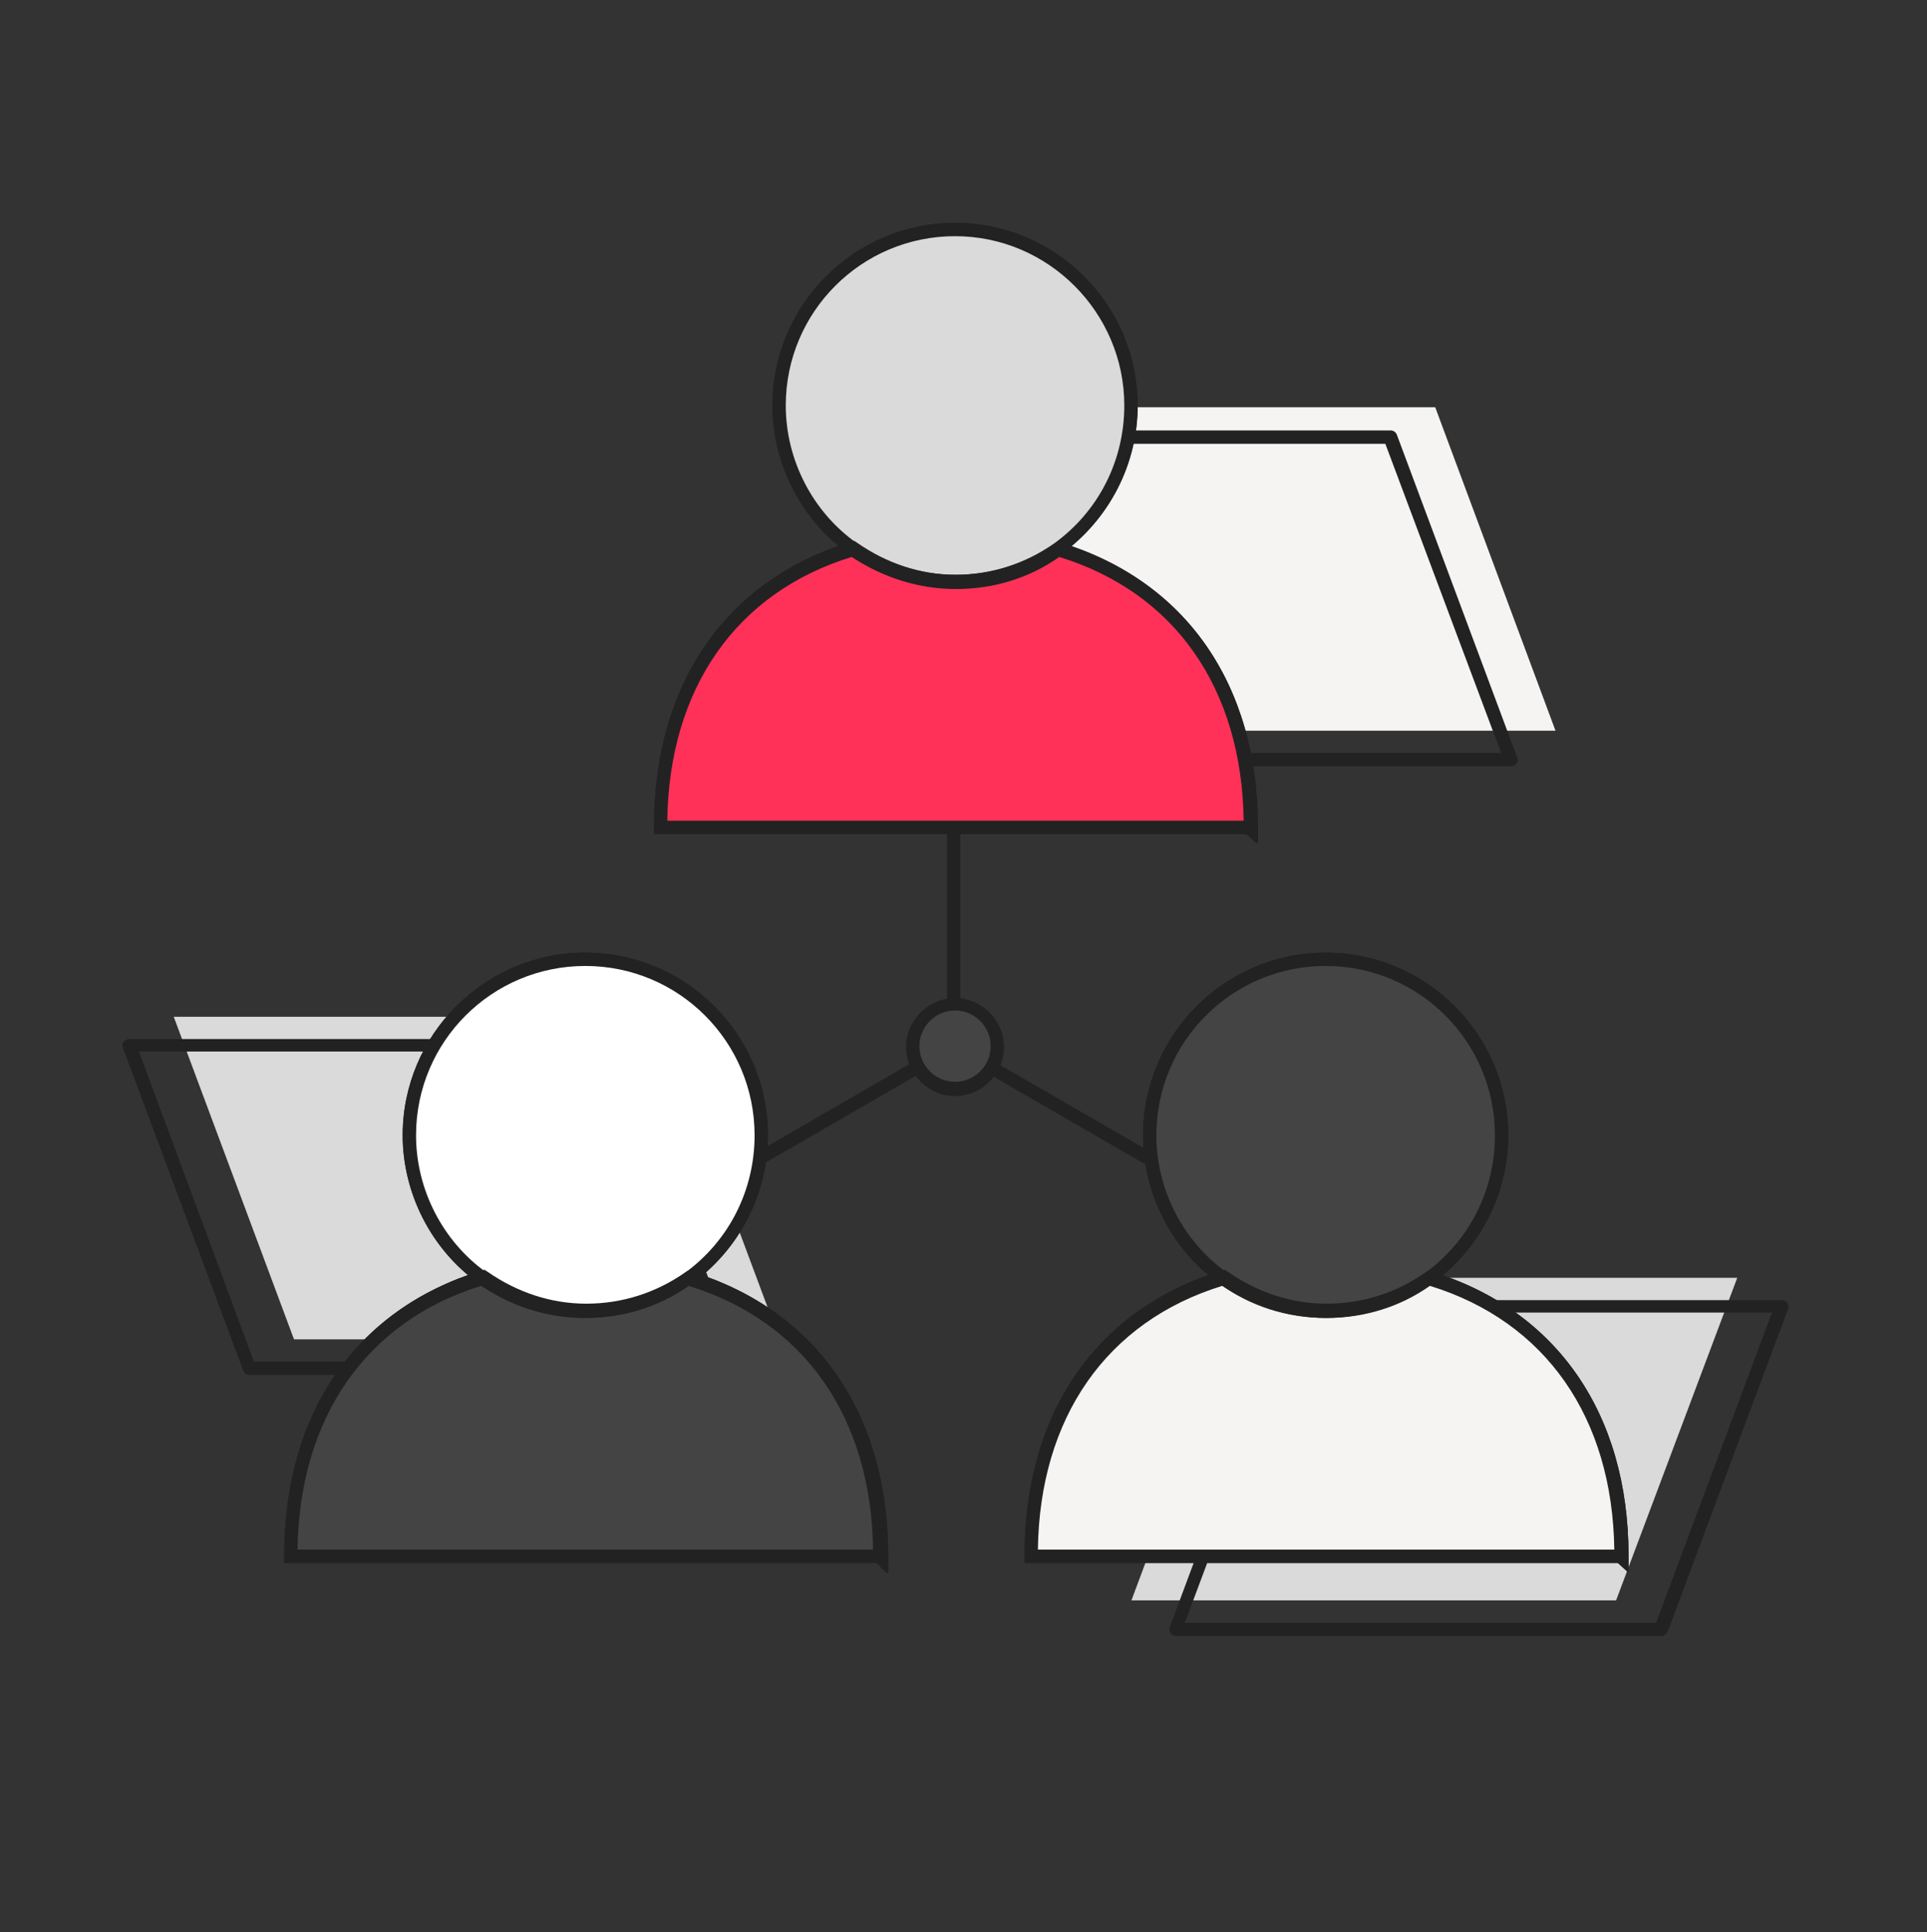 <svg xmlns="http://www.w3.org/2000/svg" width="400" height="401" fill="none" viewBox="0 0 400 401"><rect x="0" y="0" width="400" height="401" fill="#333333" stroke="none"/><path fill="#F5F4F3" d="M297.92 84.522H197.134l24.965 67.129h100.786L297.92 84.522Z"/><path fill="#222" d="M313.638 159.049H212.852a1.39 1.39 0 0 1-1.294-.925L186.593 91.18c-.185-.37-.185-.925.185-1.295.369-.37.739-.554 1.109-.554h100.786c.555 0 1.11.37 1.295.924l24.965 66.944c.185.37.185.925-.185 1.295-.185.185-.74.555-1.11.555Zm-99.861-2.774h97.827l-24.04-64.17h-97.828l24.041 64.17Z"/><path fill="#DADADA" d="M136.847 211.014H36.061l24.965 66.944h100.786l-24.965-66.944Z"/><path fill="#222" d="M152.566 285.355H51.78c-.555 0-1.11-.37-1.294-.924L25.52 217.486c-.185-.369-.185-.924.185-1.294s.74-.555 1.11-.555H127.6c.554 0 1.109.37 1.294.925l24.965 66.944c.185.37.185.925-.185 1.294-.369.37-.739.555-1.109.555Zm-99.861-2.774h97.827l-24.041-64.355H28.849l23.856 64.355Z"/><path fill="#DADADA" d="M259.824 265.197H360.61l-25.15 66.944H234.859l24.965-66.944Z"/><path fill="#222" d="M344.891 339.539H244.105c-.37 0-.924-.185-1.109-.555-.185-.37-.37-.925-.185-1.295l24.965-66.944c.185-.554.74-.924 1.295-.924h100.785c.37 0 .925.185 1.11.555.185.369.37.924.185 1.294l-24.965 66.944c-.37.555-.74.925-1.295.925Zm-98.936-2.774h97.827l24.04-64.355h-97.827l-24.04 64.355ZM199.353 162.748h-2.774v54.368h2.774v-54.368Z"/><path fill="#222" d="m198.616 215.848-1.388 2.402 47.084 27.19 1.387-2.402-47.083-27.19Z"/><path fill="#222" d="m197.294 215.92-47.084 27.19 1.388 2.402 47.083-27.19-1.387-2.402Z"/><path fill="#444" d="M198.243 226.178a8.877 8.877 0 1 0-8.877-8.876 8.877 8.877 0 0 0 8.877 8.876Z"/><path fill="#222" d="M198.243 227.472c-5.548 0-10.171-4.623-10.171-10.171 0-5.547 4.623-10.171 10.171-10.171 5.548 0 10.171 4.624 10.171 10.171 0 5.548-4.623 10.171-10.171 10.171Zm0-17.753c-4.068 0-7.397 3.329-7.397 7.398 0 4.068 3.329 7.397 7.397 7.397 4.069 0 7.397-3.329 7.397-7.397 0-4.069-3.328-7.398-7.397-7.398Z"/><path fill="#fff" d="M182.709 323.08H60.287c0-31.252 16.643-50.67 39.944-57.697a36.473 36.473 0 0 0 42.534 0c23.301 7.027 39.944 26.445 39.944 57.697Z"/><path fill="#222" d="m184.004 326.409-2.034-2.034H58.992v-1.48c0-29.773 14.98-51.225 40.87-59.177l.739-.185.555.37c6.102 4.253 13.13 6.657 20.527 6.657s14.424-2.219 20.527-6.472l.555-.37.739.185c25.89 7.952 40.87 29.404 40.87 58.992v3.514h-.37Zm-122.238-4.808H181.23c-.37-27.37-14.24-47.342-38.28-54.739-6.288 4.438-13.685 6.657-21.452 6.657-7.767 0-15.164-2.404-21.637-6.657-23.855 7.397-37.725 27.369-38.095 54.739Z"/><path fill="#fff" d="M158.113 235.609c0 12.205-5.917 23.116-15.164 29.773a36.468 36.468 0 0 1-42.533 0c-9.247-6.657-15.164-17.383-15.164-29.588 0-20.158 16.273-36.616 36.431-36.616 20.157 0 36.43 16.088 36.43 36.431Z"/><path fill="#222" d="M121.498 273.519c-7.952 0-15.719-2.404-22.192-7.212-9.8-7.027-15.719-18.678-15.719-30.698 0-20.897 17.014-37.91 37.911-37.91 20.897 0 37.91 17.013 37.91 37.91 0 12.205-5.918 23.671-15.904 30.883-6.287 4.438-13.869 7.027-22.006 7.027Zm0-73.046c-19.418 0-35.137 15.719-35.137 35.136 0 11.281 5.548 22.006 14.61 28.479 6.102 4.253 13.13 6.657 20.527 6.657s14.424-2.219 20.527-6.472c9.246-6.657 14.609-17.198 14.609-28.664 0-19.417-15.719-35.136-35.136-35.136Z"/><path fill="#fff" d="M143.32 265.198c9.246-6.658 15.349-17.383 15.349-29.774 0-20.157-16.274-36.615-36.616-36.615s-36.616 16.273-36.616 36.615c0 12.206 6.103 23.116 15.349 29.589-23.3 7.027-39.944 26.445-39.944 57.883h122.422c0-31.253-16.643-50.671-39.944-57.698Z"/><path fill="#444" d="M182.709 323.08H60.287c0-31.252 16.643-50.67 39.944-57.697a36.473 36.473 0 0 0 42.534 0c23.301 7.027 39.944 26.445 39.944 57.697Z"/><path fill="#222" d="m184.004 326.409-2.034-2.034H58.992v-1.48c0-29.773 14.98-51.225 40.87-59.177l.739-.185.555.37c6.102 4.253 13.13 6.657 20.527 6.657s14.424-2.219 20.527-6.472l.555-.37.739.185c25.89 7.952 40.87 29.404 40.87 58.992v3.514h-.37Zm-122.238-4.808H181.23c-.37-27.37-14.24-47.342-38.28-54.739-6.288 4.438-13.685 6.657-21.452 6.657-7.767 0-15.164-2.404-21.637-6.657-23.855 7.397-37.725 27.369-38.095 54.739Z"/><path fill="#222" d="M121.498 273.519c-7.952 0-15.719-2.404-22.192-7.212-9.8-7.027-15.719-18.678-15.719-30.698 0-20.897 17.014-37.91 37.911-37.91 20.897 0 37.91 17.013 37.91 37.91 0 12.205-5.918 23.671-15.904 30.883-6.287 4.438-13.869 7.027-22.006 7.027Zm0-73.046c-19.418 0-35.137 15.719-35.137 35.136 0 11.281 5.548 22.006 14.61 28.479 6.102 4.253 13.13 6.657 20.527 6.657s14.424-2.219 20.527-6.472c9.246-6.657 14.609-17.198 14.609-28.664 0-19.417-15.719-35.136-35.136-35.136Z"/><path fill="#fff" d="M336.384 323.08H213.962c0-31.252 16.643-50.67 39.944-57.697a36.473 36.473 0 0 0 42.534 0c23.301 7.027 39.944 26.445 39.944 57.697Z"/><path fill="#222" d="m337.864 326.224-2.034-1.849H212.667v-1.48c0-29.773 14.98-51.225 40.87-59.177l.739-.185.555.37c6.103 4.253 13.13 6.657 20.527 6.657s14.425-2.219 20.527-6.472l.555-.37.74.185c25.89 7.952 40.869 29.404 40.869 58.992v3.329h-.185Zm-122.423-4.623H335.09c-.37-27.37-14.239-47.342-38.28-54.739-6.288 4.438-13.685 6.657-21.452 6.657-7.767 0-15.164-2.404-21.636-6.657-24.041 7.397-37.911 27.369-38.281 54.739Z"/><path fill="#fff" d="M311.789 235.609c0 12.205-5.917 23.116-15.164 29.773a36.473 36.473 0 0 1-42.533 0c-9.247-6.657-15.165-17.383-15.165-29.588 0-20.158 16.274-36.616 36.431-36.616 20.158 0 36.431 16.088 36.431 36.431Z"/><path fill="#222" d="M275.173 273.519c-7.951 0-15.718-2.404-22.191-7.212-9.801-7.027-15.719-18.678-15.719-30.698 0-20.897 17.014-37.91 37.91-37.91 20.897 0 37.911 17.013 37.911 37.91 0 12.205-5.918 23.671-15.904 30.883-6.288 4.438-13.87 7.027-22.007 7.027Zm0-73.046c-19.417 0-35.136 15.719-35.136 35.136 0 11.281 5.548 22.006 14.609 28.479 6.103 4.253 13.13 6.657 20.527 6.657 7.398 0 14.425-2.219 20.528-6.472 9.246-6.657 14.609-17.198 14.609-28.664 0-19.417-15.719-35.136-35.137-35.136Z"/><path fill="#444" d="M296.995 265.198c9.246-6.658 15.349-17.383 15.349-29.774 0-20.157-16.274-36.615-36.616-36.615s-36.616 16.273-36.616 36.615c0 12.206 6.103 23.116 15.349 29.589-23.301 7.027-39.944 26.445-39.944 57.883h122.422c0-31.253-16.643-50.671-39.944-57.698Z"/><path fill="#F5F4F3" d="M336.384 323.08H213.962c0-31.252 16.643-50.67 39.944-57.697a36.473 36.473 0 0 0 42.534 0c23.301 7.027 39.944 26.445 39.944 57.697Z"/><path fill="#222" d="m337.864 326.224-2.034-1.849H212.667v-1.48c0-29.773 14.98-51.225 40.87-59.177l.739-.185.555.37c6.103 4.253 13.13 6.657 20.527 6.657s14.425-2.219 20.527-6.472l.555-.37.74.185c25.89 7.952 40.869 29.404 40.869 58.992v3.329h-.185Zm-122.423-4.623H335.09c-.37-27.37-14.239-47.342-38.28-54.739-6.288 4.438-13.685 6.657-21.452 6.657-7.767 0-15.164-2.404-21.636-6.657-24.041 7.397-37.911 27.369-38.281 54.739Z"/><path fill="#222" d="M275.173 273.519c-7.951 0-15.718-2.404-22.191-7.212-9.801-7.027-15.719-18.678-15.719-30.698 0-20.897 17.014-37.91 37.91-37.91 20.897 0 37.911 17.013 37.911 37.91 0 12.205-5.918 23.671-15.904 30.883-6.288 4.438-13.87 7.027-22.007 7.027Zm0-73.046c-19.417 0-35.136 15.719-35.136 35.136 0 11.281 5.548 22.006 14.609 28.479 6.103 4.253 13.13 6.657 20.527 6.657 7.398 0 14.425-2.219 20.528-6.472 9.246-6.657 14.609-17.198 14.609-28.664 0-19.417-15.719-35.136-35.137-35.136Z"/><path fill="#fff" d="M259.455 171.623H137.032c0-31.252 16.644-50.67 39.945-57.697a36.468 36.468 0 0 0 42.533 0c23.301 7.027 39.945 26.629 39.945 57.697Z"/><path fill="#222" d="m260.749 174.952-2.034-1.849H135.738v-1.48c0-29.773 14.979-51.225 40.869-59.177l.739-.185.555.37c6.103 4.253 13.13 6.658 20.527 6.658s14.425-2.22 20.527-6.473l.555-.37.74.185c25.89 7.952 40.869 29.404 40.869 58.992v3.329h-.37Zm-122.238-4.623H258.16c-.37-27.37-14.239-47.342-38.28-54.739-6.288 4.438-13.685 6.657-21.452 6.657-7.767 0-15.164-2.404-21.636-6.657-24.041 7.397-37.911 27.369-38.281 54.739Z"/><path fill="#fff" d="M234.859 84.338c0 12.205-5.918 23.116-15.164 29.773a36.473 36.473 0 0 1-42.534 0c-9.246-6.657-15.164-17.383-15.164-29.589 0-20.157 16.274-36.615 36.431-36.615 20.157 0 36.431 16.089 36.431 36.43Z"/><path fill="#222" d="M198.243 122.063c-7.952 0-15.719-2.404-22.191-7.212-9.802-7.027-15.719-18.678-15.719-30.698 0-20.897 17.013-37.91 37.91-37.91 20.897 0 37.91 17.013 37.91 37.91 0 12.205-5.917 23.671-15.903 30.883-6.288 4.623-14.055 7.027-22.007 7.027Zm0-73.046c-19.417 0-35.136 15.718-35.136 35.136 0 11.28 5.548 22.006 14.609 28.479 6.103 4.253 13.13 6.657 20.527 6.657s14.424-2.219 20.527-6.472c9.247-6.658 14.609-17.198 14.609-28.664 0-19.233-15.718-35.136-35.136-35.136Z"/><path fill="#DADADA" d="M220.065 113.926c9.246-6.658 15.349-17.383 15.349-29.774 0-20.157-16.274-36.615-36.616-36.615s-36.616 16.273-36.616 36.615c0 12.206 6.103 23.116 15.349 29.589-23.301 7.212-39.944 26.63-39.944 57.883h122.422c0-31.253-16.643-50.671-39.944-57.698Z"/><path fill="#FF3158" d="M259.455 171.623H137.032c0-31.252 16.644-50.67 39.945-57.697a36.468 36.468 0 0 0 42.533 0c23.301 7.027 39.945 26.629 39.945 57.697Z"/><path fill="#222" d="m260.749 174.952-2.034-1.849H135.738v-1.48c0-29.773 14.979-51.225 40.869-59.177l.739-.185.555.37c6.103 4.253 13.13 6.658 20.527 6.658s14.425-2.22 20.527-6.473l.555-.37.74.185c25.89 7.952 40.869 29.404 40.869 58.992v3.329h-.37Zm-122.238-4.623H258.16c-.37-27.37-14.239-47.342-38.28-54.739-6.288 4.438-13.685 6.657-21.452 6.657-7.767 0-15.164-2.404-21.636-6.657-24.041 7.397-37.911 27.369-38.281 54.739Z"/><path fill="#222" d="M198.243 122.063c-7.952 0-15.719-2.404-22.191-7.212-9.802-7.027-15.719-18.678-15.719-30.698 0-20.897 17.013-37.91 37.91-37.91 20.897 0 37.91 17.013 37.91 37.91 0 12.205-5.917 23.671-15.903 30.883-6.288 4.623-14.055 7.027-22.007 7.027Zm0-73.046c-19.417 0-35.136 15.718-35.136 35.136 0 11.28 5.548 22.006 14.609 28.479 6.103 4.253 13.13 6.657 20.527 6.657s14.424-2.219 20.527-6.472c9.247-6.658 14.609-17.198 14.609-28.664 0-19.233-15.718-35.136-35.136-35.136Z"/></svg>